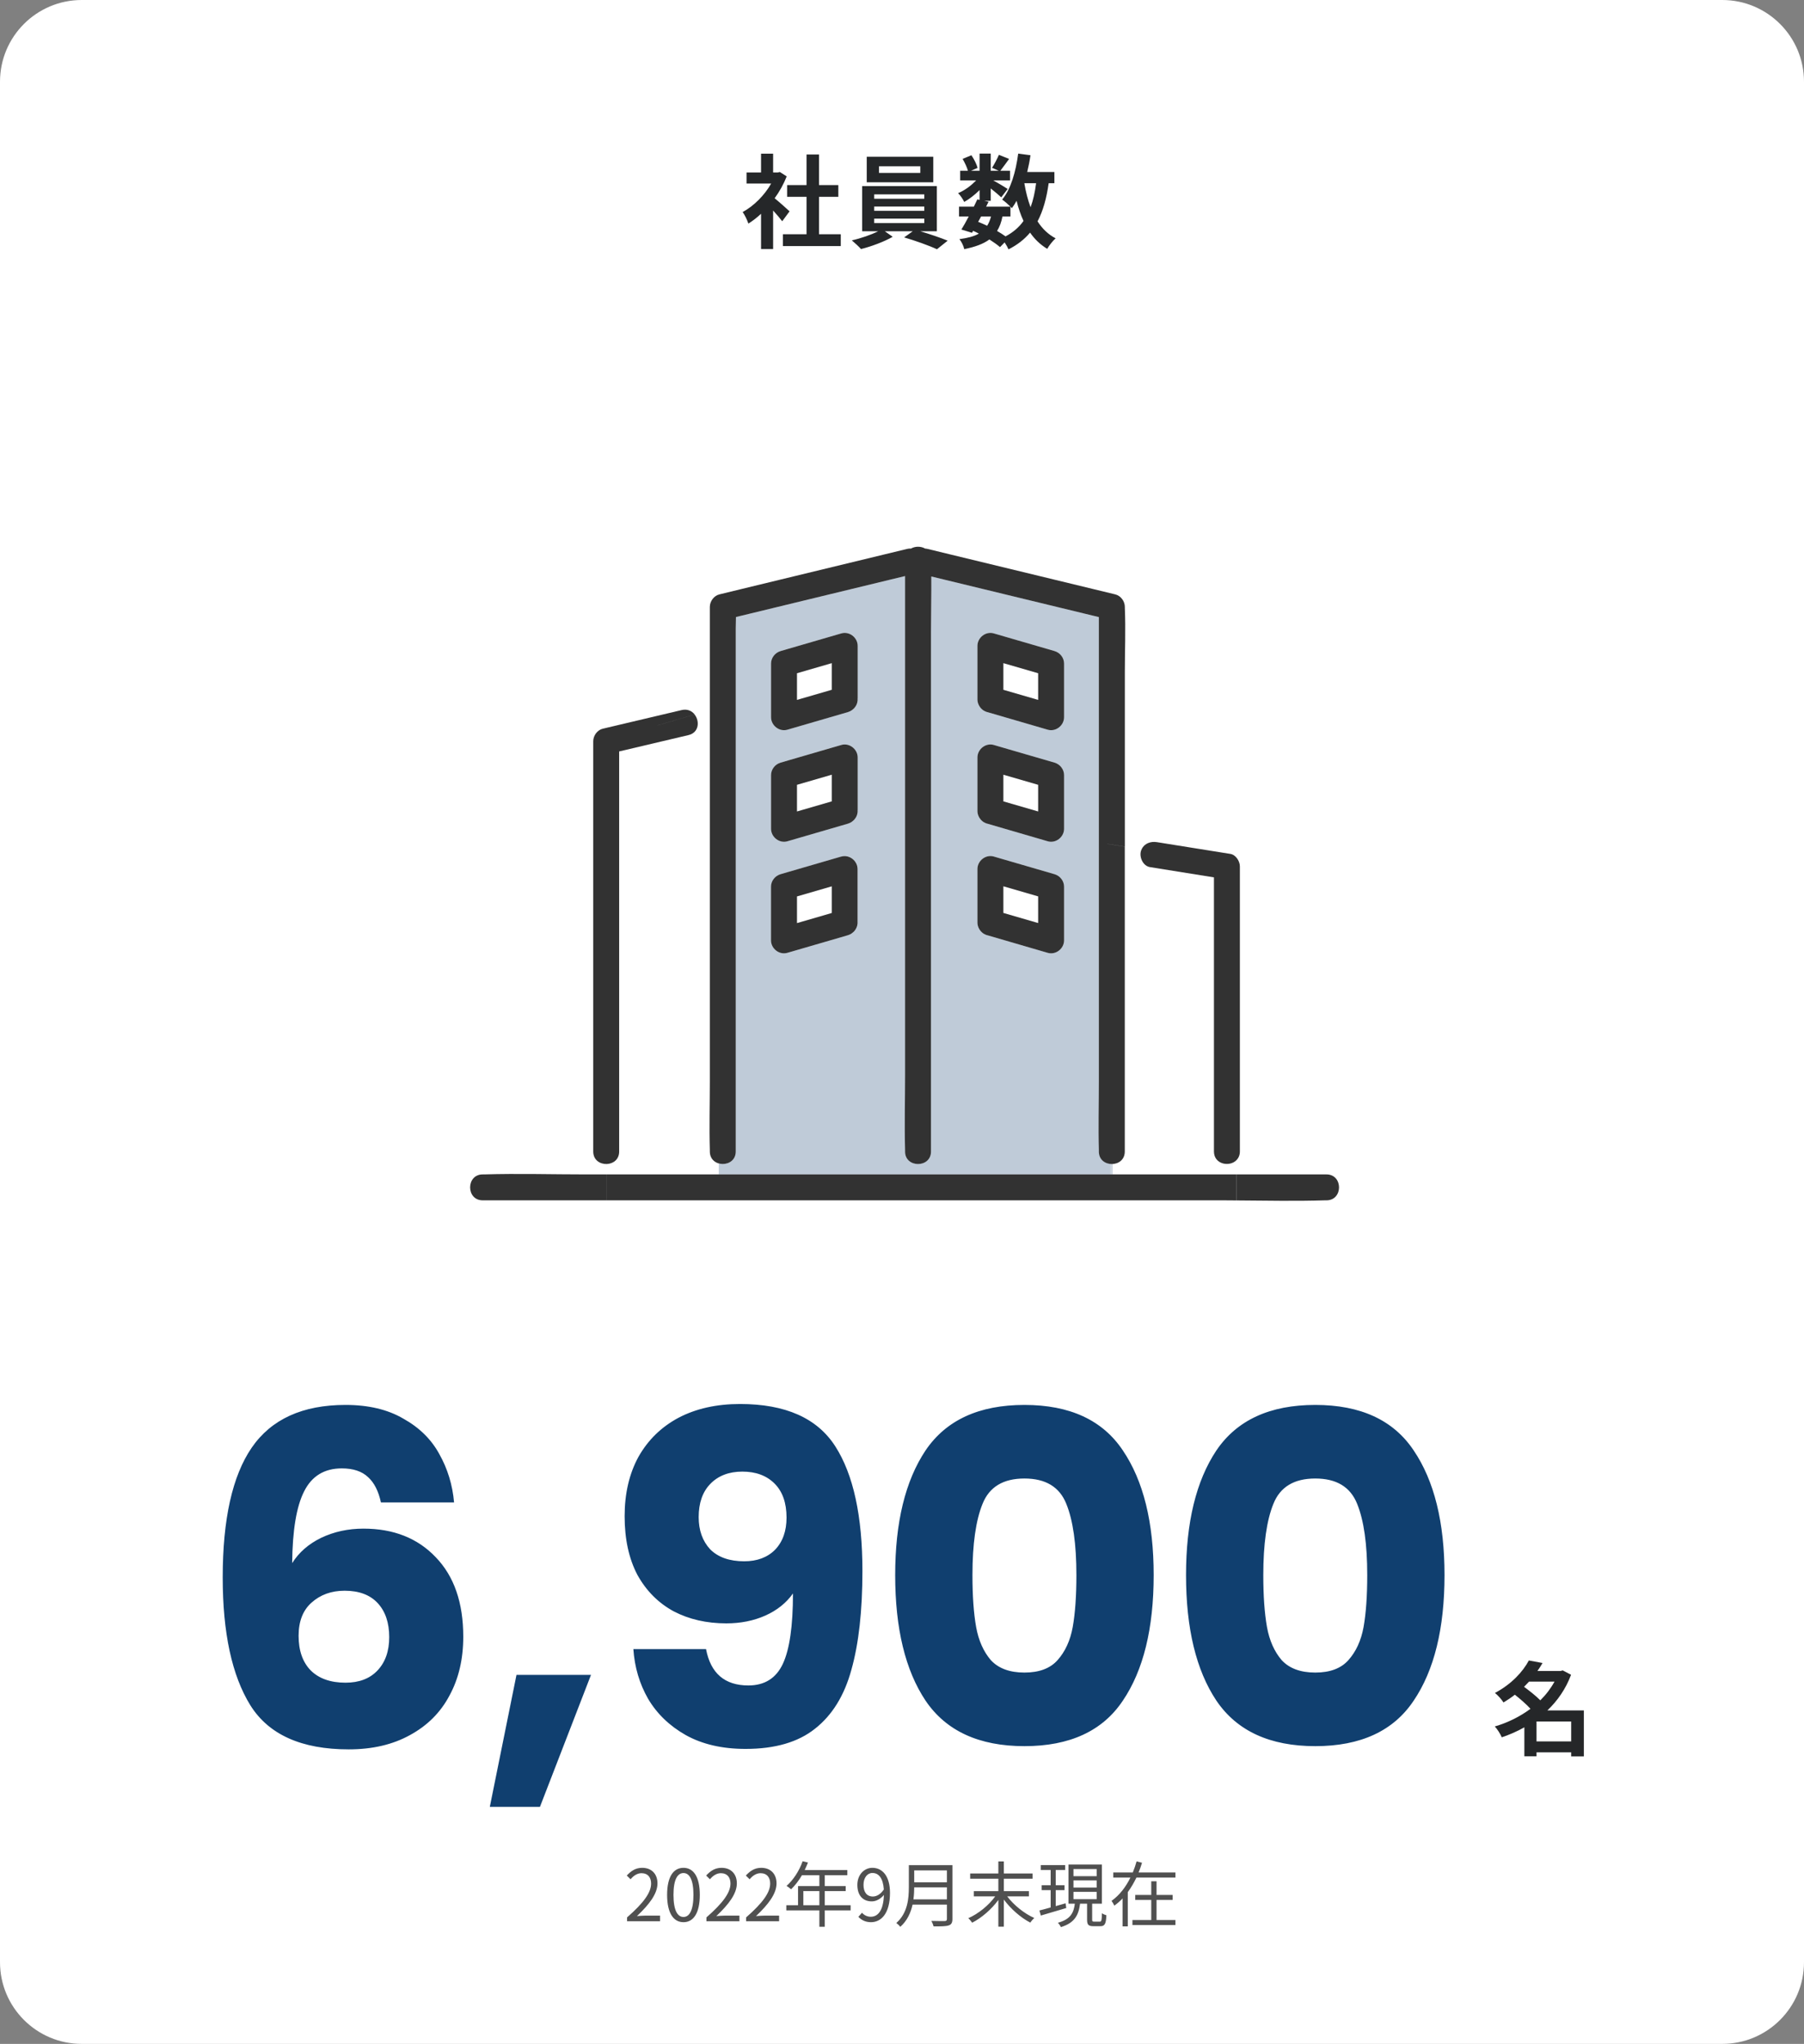 <svg width="353" height="400" viewBox="0 0 353 400" fill="none" xmlns="http://www.w3.org/2000/svg">
<rect x="0" y="0" width="353" height="400" fill="#808080" stroke="none"/>
<path d="M0 16C0 7.163 7.163 0 16 0H337C345.837 0 353 7.163 353 16V384C353 392.837 345.837 400 337 400H16C7.163 400 0 392.837 0 384V16Z" fill="white"/>
<path d="M154.5 41.36L153.06 43.3C152.64 42.74 151.96 41.94 151.28 41.2V48.74H148.92V41.84C148.12 42.58 147.28 43.24 146.44 43.76C146.24 43.12 145.68 41.96 145.32 41.5C147.5 40.32 149.6 38.22 150.9 35.92H146.08V33.76H148.92V30.08H151.28V33.76H152.18L152.6 33.66L153.94 34.52C153.34 36.04 152.54 37.48 151.58 38.8C152.54 39.58 154.08 40.96 154.5 41.36ZM160.26 45.84H164.52V48.16H153.2V45.84H157.82V38.52H154.02V36.22H157.82V30.24H160.26V36.22H164.04V38.52H160.26V45.84ZM180.08 33.84V32.54H172V33.84H180.08ZM182.62 30.68V35.68H169.6V30.68H182.62ZM171.06 42.78V43.66H180.86V42.78H171.06ZM171.06 40.42V41.26H180.86V40.42H171.06ZM171.06 38.04V38.9H180.86V38.04H171.06ZM183.32 45.26H180.08C181.96 45.82 184.06 46.54 185.44 47.1L183.34 48.78C181.8 48.06 179.04 47.08 176.92 46.46L178.6 45.26H173.14L174.68 46.34C173.06 47.28 170.5 48.24 168.48 48.74C168.04 48.24 167.22 47.5 166.68 47.04C168.42 46.66 170.48 45.94 171.84 45.26H168.7V36.42H183.32V45.26ZM197.72 42.36H196.16C195.94 43.48 195.6 44.42 195.1 45.2C195.72 45.56 196.3 45.92 196.76 46.26C198.24 45.48 199.4 44.48 200.28 43.24C199.72 42.06 199.28 40.74 198.92 39.3C198.64 39.82 198.32 40.3 198 40.74C197.92 40.66 197.84 40.56 197.72 40.44V42.36ZM191.98 42.36L191.4 43.42C192 43.66 192.58 43.9 193.16 44.18C193.48 43.68 193.74 43.08 193.92 42.36H191.98ZM202.74 35.86H200.44C200.72 37.54 201.12 39.12 201.66 40.56C202.16 39.2 202.52 37.62 202.74 35.86ZM206.32 35.86H205.2C204.78 38.82 204.1 41.3 203.02 43.32C203.94 44.74 205.1 45.88 206.56 46.64C206.02 47.12 205.28 48.04 204.92 48.7C203.56 47.88 202.46 46.82 201.56 45.52C200.46 46.84 199.08 47.92 197.34 48.8C197.2 48.46 196.9 47.92 196.58 47.44L195.68 48.36C195.14 47.9 194.42 47.38 193.6 46.86C192.42 47.74 190.82 48.32 188.68 48.76C188.54 48.08 188.12 47.28 187.74 46.8C189.36 46.58 190.6 46.26 191.54 45.72C191.18 45.52 190.8 45.34 190.42 45.18L190.2 45.56L188.12 44.92C188.56 44.22 189.06 43.32 189.56 42.36H187.66V40.44H190.56C190.8 39.94 191.04 39.46 191.24 39.02L191.68 39.12V37.2C190.76 38.12 189.68 38.96 188.68 39.52C188.42 39 187.92 38.22 187.48 37.8C188.7 37.3 190.04 36.34 191 35.3H187.88V33.42H189.4C189.22 32.74 188.78 31.82 188.36 31.1L190.08 30.38C190.6 31.14 191.12 32.16 191.28 32.86L190 33.42H191.68V30.06H193.86V33.42H195.44L194.12 32.84C194.58 32.12 195.14 31.06 195.46 30.3L197.46 31.1C196.84 31.96 196.22 32.8 195.74 33.42H197.64V35.3H194.36C195.32 35.84 196.74 36.68 197.18 36.98L195.92 38.62C195.48 38.2 194.64 37.5 193.86 36.88V39.3H192.58L193.44 39.48L192.96 40.44H197.72C197.26 39.98 196.54 39.36 196.1 39.06C197.8 37.02 198.76 33.62 199.24 30.06L201.64 30.38C201.48 31.5 201.26 32.6 201 33.66H206.32V35.86Z" fill="#252729"/>
<path d="M300.66 340.8H307.44V336.9H300.66V340.8ZM304.18 329.1H299.2C298.88 329.44 298.56 329.78 298.22 330.12C299.28 330.9 300.56 331.9 301.4 332.76C302.52 331.66 303.46 330.42 304.18 329.1ZM309.92 334.74V343.74H307.44V342.94H300.66V343.72H298.28V338.04C296.88 338.84 295.38 339.48 293.86 340C293.58 339.34 292.98 338.36 292.48 337.88C294.98 337.16 297.4 335.96 299.48 334.42C298.68 333.54 297.48 332.5 296.42 331.66C295.74 332.2 295 332.7 294.2 333.18C293.84 332.6 293.06 331.72 292.52 331.32C295.8 329.58 298 327.14 299.16 324.96L301.84 325.46C301.54 325.98 301.2 326.5 300.84 327.02H305.38L305.78 326.9L307.42 327.76C306.4 330.5 304.78 332.84 302.78 334.74H309.92Z" fill="#252729"/>
<path d="M74.54 294.03C74.06 291.81 73.22 290.16 72.02 289.08C70.82 287.94 69.11 287.37 66.89 287.37C63.47 287.37 61.01 288.87 59.51 291.87C58.01 294.81 57.23 299.49 57.17 305.91C58.49 303.81 60.38 302.16 62.84 300.96C65.36 299.76 68.12 299.16 71.12 299.16C77 299.16 81.71 301.02 85.25 304.74C88.85 308.46 90.65 313.65 90.65 320.31C90.65 324.69 89.75 328.53 87.95 331.83C86.21 335.13 83.63 337.71 80.21 339.57C76.85 341.43 72.86 342.36 68.24 342.36C59 342.36 52.58 339.48 48.98 333.72C45.38 327.9 43.58 319.56 43.58 308.7C43.58 297.3 45.47 288.84 49.25 283.32C53.09 277.74 59.21 274.95 67.61 274.95C72.11 274.95 75.89 275.85 78.95 277.65C82.07 279.39 84.41 281.7 85.97 284.58C87.59 287.46 88.55 290.61 88.85 294.03H74.54ZM67.43 311.31C64.85 311.31 62.69 312.09 60.95 313.65C59.27 315.15 58.43 317.31 58.43 320.13C58.43 323.01 59.21 325.26 60.77 326.88C62.39 328.5 64.67 329.31 67.61 329.31C70.25 329.31 72.32 328.53 73.82 326.97C75.38 325.35 76.16 323.16 76.16 320.4C76.16 317.58 75.41 315.36 73.91 313.74C72.41 312.12 70.25 311.31 67.43 311.31ZM115.645 327.78L105.655 353.61H95.845L101.065 327.78H115.645ZM138.155 322.74C139.055 327.48 141.815 329.85 146.435 329.85C149.615 329.85 151.865 328.44 153.185 325.62C154.505 322.8 155.165 318.21 155.165 311.85C153.845 313.71 152.045 315.15 149.765 316.17C147.485 317.19 144.935 317.7 142.115 317.7C138.275 317.7 134.855 316.92 131.855 315.36C128.855 313.74 126.485 311.37 124.745 308.25C123.065 305.07 122.225 301.23 122.225 296.73C122.225 292.29 123.125 288.42 124.925 285.12C126.785 281.82 129.395 279.27 132.755 277.47C136.175 275.67 140.195 274.77 144.815 274.77C153.695 274.77 159.905 277.53 163.445 283.05C166.985 288.57 168.755 296.7 168.755 307.44C168.755 315.24 168.035 321.69 166.595 326.79C165.215 331.83 162.845 335.67 159.485 338.31C156.185 340.95 151.655 342.27 145.895 342.27C141.335 342.27 137.435 341.37 134.195 339.57C131.015 337.77 128.555 335.4 126.815 332.46C125.135 329.52 124.175 326.28 123.935 322.74H138.155ZM145.625 305.55C148.145 305.55 150.155 304.8 151.655 303.3C153.155 301.74 153.905 299.64 153.905 297C153.905 294.12 153.125 291.9 151.565 290.34C150.005 288.78 147.905 288 145.265 288C142.625 288 140.525 288.81 138.965 290.43C137.465 291.99 136.715 294.15 136.715 296.91C136.715 299.49 137.465 301.59 138.965 303.21C140.525 304.77 142.745 305.55 145.625 305.55ZM175.166 308.25C175.166 297.93 177.146 289.8 181.106 283.86C185.126 277.92 191.576 274.95 200.456 274.95C209.336 274.95 215.756 277.92 219.716 283.86C223.736 289.8 225.746 297.93 225.746 308.25C225.746 318.69 223.736 326.88 219.716 332.82C215.756 338.76 209.336 341.73 200.456 341.73C191.576 341.73 185.126 338.76 181.106 332.82C177.146 326.88 175.166 318.69 175.166 308.25ZM210.626 308.25C210.626 302.19 209.966 297.54 208.646 294.3C207.326 291 204.596 289.35 200.456 289.35C196.316 289.35 193.586 291 192.266 294.3C190.946 297.54 190.286 302.19 190.286 308.25C190.286 312.33 190.526 315.72 191.006 318.42C191.486 321.06 192.446 323.22 193.886 324.9C195.386 326.52 197.576 327.33 200.456 327.33C203.336 327.33 205.496 326.52 206.936 324.9C208.436 323.22 209.426 321.06 209.906 318.42C210.386 315.72 210.626 312.33 210.626 308.25ZM232.077 308.25C232.077 297.93 234.057 289.8 238.017 283.86C242.037 277.92 248.487 274.95 257.367 274.95C266.247 274.95 272.667 277.92 276.627 283.86C280.647 289.8 282.657 297.93 282.657 308.25C282.657 318.69 280.647 326.88 276.627 332.82C272.667 338.76 266.247 341.73 257.367 341.73C248.487 341.73 242.037 338.76 238.017 332.82C234.057 326.88 232.077 318.69 232.077 308.25ZM267.537 308.25C267.537 302.19 266.877 297.54 265.557 294.3C264.237 291 261.507 289.35 257.367 289.35C253.227 289.35 250.497 291 249.177 294.3C247.857 297.54 247.197 302.19 247.197 308.25C247.197 312.33 247.437 315.72 247.917 318.42C248.397 321.06 249.357 323.22 250.797 324.9C252.297 326.52 254.487 327.33 257.367 327.33C260.247 327.33 262.407 326.52 263.847 324.9C265.347 323.22 266.337 321.06 266.817 318.42C267.297 315.72 267.537 312.33 267.537 308.25Z" fill="#103F6F"/>
<rect x="97" y="192" width="6" height="5" fill="white"/>
<rect x="97" y="184" width="4" height="7" fill="white"/>
<g clip-path="url(#clip0_1248_22382)">
<path d="M142.328 118.789L139.532 232.754H217.262V118.789L178.677 108.684L142.328 118.789Z" fill="#EBEFF2"/>
<path d="M138.897 225.36C138.897 225.259 138.897 225.157 138.897 225.056C138.765 220.575 138.897 216.064 138.897 211.584V138.982L135.935 139.844C136.949 141.142 136.797 143.372 134.738 143.858C130.213 144.923 125.689 145.997 121.164 147.062V225.36C121.164 226.941 119.977 227.752 118.75 227.803V229.851H140.631V227.691C139.678 227.418 138.887 226.647 138.887 225.36H138.897Z" fill="white"/>
<path d="M215.031 225.36C215.031 225.258 215.031 225.157 215.031 225.056C214.899 220.575 215.031 216.064 215.031 211.584V120.766C214.149 120.553 213.266 120.34 212.394 120.127C202.34 117.695 192.298 115.262 182.244 112.819C182.275 116.387 182.184 119.975 182.184 123.544V225.36C182.184 228.624 177.111 228.624 177.111 225.36C177.111 225.248 177.111 225.147 177.111 225.035C176.979 220.159 177.111 215.263 177.111 210.397V112.738C176.188 112.961 175.265 113.184 174.342 113.407C164.238 115.86 154.124 118.303 144.02 120.756C144.01 121.526 143.98 122.297 143.98 123.047V225.35C143.98 227.326 142.113 228.097 140.652 227.681V229.84H217.78V227.782C216.451 227.864 215.051 227.063 215.051 225.35L215.031 225.36ZM167.778 181.051C167.778 181.051 167.758 181.132 167.748 181.172C167.718 181.264 167.697 181.365 167.657 181.456C167.616 181.558 167.565 181.659 167.515 181.75C167.494 181.781 167.484 181.811 167.464 181.852C167.393 181.963 167.322 182.065 167.241 182.156C167.21 182.186 167.19 182.227 167.16 182.257C167.099 182.318 167.038 182.379 166.967 182.44C166.886 182.511 166.805 182.582 166.713 182.642C166.713 182.642 166.693 182.652 166.693 182.663C166.47 182.815 166.237 182.946 165.973 183.017C165.476 183.159 164.979 183.311 164.482 183.453C161.022 184.457 157.563 185.471 154.094 186.474C152.511 186.94 150.888 185.653 150.888 184.031V173.529C150.888 172.404 151.679 171.4 152.755 171.086C153.252 170.944 153.749 170.792 154.246 170.65C157.705 169.647 161.164 168.633 164.634 167.629C166.216 167.163 167.839 168.451 167.839 170.072V180.351C167.86 180.585 167.839 180.818 167.789 181.041L167.778 181.051ZM167.778 159.216C167.778 159.216 167.758 159.297 167.748 159.337C167.718 159.429 167.697 159.53 167.657 159.621C167.616 159.723 167.565 159.824 167.515 159.915C167.494 159.946 167.484 159.976 167.464 160.006C167.393 160.118 167.322 160.219 167.241 160.311C167.21 160.341 167.19 160.381 167.16 160.412C167.099 160.473 167.038 160.534 166.967 160.594C166.886 160.665 166.805 160.736 166.713 160.797C166.713 160.797 166.693 160.807 166.693 160.817C166.47 160.969 166.237 161.101 165.973 161.172C165.476 161.314 164.979 161.466 164.482 161.608C161.022 162.612 157.563 163.625 154.094 164.629C152.511 165.095 150.888 163.808 150.888 162.186V151.684C150.888 150.559 151.679 149.555 152.755 149.241C153.252 149.099 153.749 148.947 154.246 148.805C157.705 147.801 161.164 146.788 164.634 145.784C166.216 145.318 167.839 146.605 167.839 148.227V158.506C167.86 158.739 167.839 158.972 167.789 159.195L167.778 159.216ZM167.778 137.381C167.778 137.381 167.758 137.462 167.748 137.502C167.718 137.593 167.697 137.695 167.657 137.786C167.616 137.887 167.565 137.989 167.515 138.08C167.494 138.11 167.484 138.141 167.464 138.171C167.393 138.283 167.322 138.384 167.241 138.475C167.21 138.506 167.19 138.546 167.16 138.577C167.099 138.638 167.038 138.698 166.967 138.759C166.886 138.83 166.805 138.901 166.713 138.962C166.713 138.962 166.693 138.972 166.693 138.982C166.47 139.134 166.237 139.266 165.973 139.337C165.476 139.479 164.979 139.631 164.482 139.773C161.022 140.777 157.563 141.79 154.094 142.794C152.511 143.26 150.888 141.973 150.888 140.351V129.849C150.888 128.724 151.679 127.72 152.755 127.406C153.252 127.264 153.749 127.112 154.246 126.97C157.705 125.966 161.164 124.953 164.634 123.949C166.216 123.483 167.839 124.77 167.839 126.392V136.671C167.86 136.904 167.839 137.137 167.789 137.36L167.778 137.381ZM208.214 184.031C208.214 185.653 206.591 186.94 205.008 186.474C204.511 186.332 204.014 186.18 203.517 186.038C200.119 185.045 196.72 184.062 193.322 183.068C193.089 183.028 192.876 182.936 192.663 182.825C192.653 182.825 192.632 182.815 192.622 182.805C192.511 182.744 192.399 182.673 192.287 182.592C192.237 182.551 192.186 182.511 192.135 182.46C192.074 182.399 192.013 182.348 191.953 182.288C191.892 182.227 191.851 182.166 191.8 182.095C191.75 182.024 191.699 181.953 191.648 181.872C191.628 181.831 191.608 181.791 191.577 181.75C191.385 181.385 191.263 180.99 191.263 180.574V170.072C191.263 168.451 192.886 167.163 194.468 167.629C194.966 167.771 195.463 167.923 195.96 168.065C199.419 169.069 202.878 170.083 206.348 171.086C207.423 171.4 208.214 172.404 208.214 173.529V184.031ZM208.214 162.196C208.214 163.818 206.591 165.105 205.008 164.639C204.511 164.497 204.014 164.345 203.517 164.203C200.119 163.21 196.72 162.226 193.322 161.233C193.089 161.192 192.876 161.101 192.663 160.99C192.653 160.99 192.632 160.98 192.622 160.969C192.511 160.909 192.399 160.838 192.287 160.757C192.237 160.716 192.186 160.675 192.135 160.625C192.074 160.564 192.013 160.513 191.953 160.452C191.892 160.392 191.851 160.331 191.8 160.26C191.75 160.189 191.699 160.118 191.648 160.037C191.628 159.996 191.608 159.956 191.577 159.915C191.385 159.55 191.263 159.155 191.263 158.739V148.237C191.263 146.615 192.886 145.328 194.468 145.794C194.966 145.936 195.463 146.088 195.96 146.23C199.419 147.234 202.878 148.247 206.348 149.251C207.423 149.565 208.214 150.569 208.214 151.694V162.196ZM208.214 140.361C208.214 141.983 206.591 143.27 205.008 142.804C204.511 142.662 204.014 142.51 203.517 142.368C200.119 141.375 196.72 140.391 193.322 139.398C193.089 139.357 192.876 139.266 192.663 139.155C192.653 139.155 192.632 139.144 192.622 139.134C192.511 139.073 192.399 139.003 192.287 138.921C192.237 138.881 192.186 138.84 192.135 138.79C192.074 138.729 192.013 138.678 191.953 138.617C191.892 138.557 191.851 138.496 191.8 138.425C191.75 138.354 191.699 138.283 191.648 138.202C191.628 138.161 191.608 138.121 191.577 138.08C191.385 137.715 191.263 137.32 191.263 136.904V126.402C191.263 124.78 192.886 123.493 194.468 123.959C194.966 124.101 195.463 124.253 195.96 124.395C199.419 125.399 202.878 126.412 206.348 127.416C207.423 127.73 208.214 128.734 208.214 129.859V140.361Z" fill="#103F6F" fill-opacity="0.2"/>
<path d="M241.985 227.022C240.625 228.451 237.541 227.904 237.541 225.36V171.715C233.372 171.046 229.193 170.377 225.023 169.707C223.664 169.484 222.923 167.802 223.248 166.585C223.288 166.433 223.349 166.301 223.41 166.18L220.103 165.683V225.36C220.103 226.911 218.957 227.711 217.76 227.793V229.85H241.985V227.032V227.022Z" fill="white"/>
<path d="M162.756 151.613C160.484 152.272 158.222 152.931 155.949 153.59V158.81C158.222 158.151 160.484 157.492 162.756 156.833V151.613Z" fill="white"/>
<path d="M162.756 173.448C160.484 174.107 158.222 174.766 155.949 175.425V180.646C158.222 179.987 160.484 179.328 162.756 178.669V173.448Z" fill="white"/>
<path d="M203.142 131.755C200.87 131.096 198.607 130.437 196.335 129.778V134.998C198.607 135.657 200.87 136.316 203.142 136.975V131.755Z" fill="white"/>
<path d="M203.142 175.425C200.87 174.766 198.607 174.107 196.335 173.448V178.669C198.607 179.327 200.87 179.986 203.142 180.645V175.425Z" fill="white"/>
<path d="M203.142 153.59C200.87 152.931 198.607 152.272 196.335 151.613V156.834C198.607 157.493 200.87 158.151 203.142 158.81V153.59Z" fill="white"/>
<path d="M162.756 129.778C160.484 130.437 158.222 131.096 155.949 131.755V136.975C158.222 136.316 160.484 135.657 162.756 134.998V129.778Z" fill="white"/>
<path d="M114.743 229.84C108.078 229.84 101.383 229.638 94.718 229.84C94.627 229.84 94.535 229.84 94.444 229.84C91.177 229.84 91.177 234.909 94.444 234.909H118.74V229.84H114.733H114.743Z" fill="#323232"/>
<path d="M203.567 229.84H118.75V234.909H239.255C240.168 234.909 241.071 234.909 241.984 234.929V229.84H203.567Z" fill="#323232"/>
<path d="M259.555 229.84H241.995V234.929C247.757 234.97 253.539 235.091 259.291 234.909C259.383 234.909 259.474 234.909 259.565 234.909C262.832 234.909 262.832 229.84 259.565 229.84H259.555Z" fill="#323232"/>
<path d="M128.713 141.932L135.935 139.834C135.388 139.134 134.505 138.698 133.389 138.962C128.246 140.178 123.103 141.395 117.949 142.611C116.874 142.865 116.083 143.97 116.083 145.054V225.36C116.083 227.042 117.432 227.853 118.741 227.803C119.968 227.752 121.155 226.941 121.155 225.36V147.061C125.679 145.997 130.204 144.923 134.728 143.858C136.788 143.372 136.94 141.141 135.925 139.844L128.702 141.942L128.713 141.932Z" fill="#323232"/>
<path d="M240.756 167.113C235.958 166.342 231.17 165.582 226.372 164.811C225.165 164.619 223.937 165.055 223.41 166.17C223.349 166.302 223.288 166.433 223.247 166.575C222.912 167.782 223.663 169.474 225.023 169.697C229.192 170.367 233.371 171.036 237.541 171.705V225.35C237.541 227.894 240.625 228.452 241.984 227.012C242.359 226.607 242.613 226.059 242.613 225.35V169.556C242.613 168.542 241.832 167.285 240.746 167.113H240.756Z" fill="#323232"/>
<path d="M216.675 165.156L220.104 165.673V131.674C220.104 127.446 220.286 123.169 220.104 118.952C220.104 118.891 220.104 118.83 220.104 118.769C220.104 117.684 219.322 116.59 218.237 116.326C207.494 113.721 196.751 111.116 186.008 108.521C184.507 108.156 183.005 107.791 181.504 107.426C181.342 107.385 181.18 107.365 181.027 107.355C180.195 106.878 179.09 106.878 178.258 107.355C178.014 107.345 177.761 107.355 177.497 107.426C166.754 110.031 156.011 112.636 145.268 115.231C143.767 115.596 142.266 115.961 140.764 116.326C139.689 116.59 138.898 117.684 138.898 118.769V138.972V211.573C138.898 216.054 138.766 220.565 138.898 225.046C138.898 225.147 138.898 225.248 138.898 225.35C138.898 228.614 143.97 228.614 143.97 225.35V123.047C143.97 122.297 144 121.516 144.01 120.756C154.114 118.303 164.228 115.86 174.332 113.407C175.255 113.184 176.178 112.961 177.101 112.738V210.398C177.101 215.273 176.97 220.17 177.101 225.035C177.101 225.147 177.101 225.248 177.101 225.36C177.101 228.624 182.174 228.624 182.174 225.36V123.544C182.174 119.975 182.265 116.397 182.235 112.819C192.288 115.252 202.331 117.684 212.384 120.128C213.266 120.34 214.149 120.553 215.021 120.766V211.584C215.021 216.064 214.889 220.575 215.021 225.056C215.021 225.157 215.021 225.258 215.021 225.36C215.021 228.624 220.093 228.624 220.093 225.36V165.683L216.665 165.166L216.675 165.156Z" fill="#323232"/>
<path d="M167.828 136.681V126.402C167.828 124.78 166.205 123.493 164.623 123.959C161.163 124.963 157.704 125.976 154.235 126.98C153.738 127.122 153.241 127.274 152.744 127.416C151.668 127.73 150.877 128.734 150.877 129.859V140.361C150.877 141.983 152.5 143.27 154.083 142.804C157.542 141.8 161.001 140.787 164.47 139.783C164.968 139.641 165.465 139.489 165.962 139.347C166.215 139.276 166.459 139.144 166.682 138.992C166.682 138.992 166.702 138.982 166.702 138.972C166.794 138.911 166.875 138.84 166.956 138.769C167.027 138.709 167.088 138.648 167.149 138.587C167.179 138.556 167.209 138.516 167.23 138.486C167.311 138.384 167.382 138.283 167.453 138.181C167.473 138.151 167.493 138.121 167.504 138.09C167.554 137.999 167.605 137.898 167.646 137.796C167.686 137.705 167.707 137.614 167.737 137.512C167.747 137.472 167.757 137.431 167.767 137.391C167.818 137.168 167.838 136.935 167.818 136.701L167.828 136.681ZM155.949 131.755C158.222 131.096 160.484 130.437 162.756 129.778V134.998C160.484 135.657 158.222 136.316 155.949 136.975V131.755Z" fill="#323232"/>
<path d="M167.828 158.516V148.237C167.828 146.615 166.205 145.328 164.623 145.794C161.163 146.798 157.704 147.812 154.235 148.815C153.738 148.957 153.241 149.109 152.744 149.251C151.668 149.565 150.877 150.569 150.877 151.694V162.196C150.877 163.818 152.5 165.105 154.083 164.639C157.542 163.636 161.001 162.622 164.47 161.618C164.968 161.476 165.465 161.324 165.962 161.182C166.215 161.111 166.459 160.98 166.682 160.828C166.682 160.828 166.702 160.817 166.702 160.807C166.794 160.746 166.875 160.676 166.956 160.605C167.027 160.544 167.088 160.483 167.149 160.422C167.179 160.392 167.209 160.351 167.23 160.321C167.311 160.219 167.382 160.118 167.453 160.017C167.473 159.986 167.493 159.956 167.504 159.925C167.554 159.824 167.605 159.733 167.646 159.631C167.686 159.54 167.707 159.449 167.737 159.348C167.747 159.307 167.757 159.266 167.767 159.226C167.818 159.003 167.838 158.77 167.818 158.537L167.828 158.516ZM155.949 153.59C158.222 152.931 160.484 152.272 162.756 151.613V156.834C160.484 157.492 158.222 158.151 155.949 158.81V153.59Z" fill="#323232"/>
<path d="M164.613 167.629C161.154 168.633 157.694 169.647 154.225 170.65C153.728 170.792 153.231 170.944 152.734 171.086C151.658 171.4 150.867 172.404 150.867 173.529V184.031C150.867 185.653 152.49 186.94 154.073 186.474C157.532 185.471 160.991 184.457 164.461 183.453C164.958 183.311 165.455 183.159 165.952 183.017C166.206 182.946 166.449 182.815 166.672 182.663C166.672 182.663 166.692 182.653 166.692 182.642C166.784 182.582 166.865 182.511 166.946 182.44C167.017 182.379 167.078 182.318 167.139 182.257C167.169 182.227 167.2 182.186 167.22 182.156C167.301 182.054 167.372 181.953 167.443 181.852C167.463 181.821 167.484 181.791 167.494 181.75C167.545 181.659 167.595 181.558 167.636 181.456C167.676 181.365 167.697 181.274 167.727 181.173C167.727 181.132 167.747 181.091 167.758 181.051C167.808 180.828 167.829 180.595 167.808 180.362V170.083C167.808 168.461 166.185 167.173 164.603 167.64L164.613 167.629ZM155.95 175.435C158.222 174.776 160.484 174.117 162.756 173.458V178.679C160.484 179.338 158.222 179.997 155.95 180.656V175.435Z" fill="#323232"/>
<path d="M208.214 129.859C208.214 128.734 207.423 127.73 206.347 127.416C202.888 126.412 199.429 125.399 195.96 124.395C195.462 124.253 194.965 124.101 194.468 123.959C192.886 123.493 191.263 124.78 191.263 126.402V136.904C191.263 137.32 191.384 137.715 191.577 138.08C191.597 138.121 191.618 138.161 191.648 138.202C191.699 138.283 191.75 138.354 191.8 138.425C191.851 138.496 191.902 138.556 191.953 138.617C192.013 138.678 192.074 138.739 192.135 138.79C192.186 138.83 192.237 138.881 192.287 138.921C192.389 139.002 192.5 139.073 192.622 139.134C192.632 139.134 192.652 139.144 192.663 139.155C192.866 139.266 193.089 139.357 193.322 139.398C196.72 140.391 200.119 141.375 203.517 142.368C204.014 142.51 204.511 142.662 205.008 142.804C206.591 143.27 208.214 141.983 208.214 140.361V129.859ZM196.335 129.778C198.607 130.437 200.869 131.096 203.142 131.755V136.975C200.869 136.316 198.607 135.657 196.335 134.998V129.778Z" fill="#323232"/>
<path d="M208.214 151.694C208.214 150.569 207.423 149.565 206.347 149.251C202.888 148.248 199.429 147.234 195.96 146.23C195.462 146.088 194.965 145.936 194.468 145.794C192.886 145.328 191.263 146.615 191.263 148.237V158.739C191.263 159.155 191.384 159.55 191.577 159.915C191.597 159.956 191.618 159.996 191.648 160.037C191.699 160.118 191.75 160.189 191.8 160.26C191.851 160.331 191.902 160.392 191.953 160.452C192.013 160.513 192.074 160.574 192.135 160.625C192.186 160.665 192.237 160.716 192.287 160.757C192.389 160.838 192.5 160.909 192.622 160.969C192.632 160.969 192.652 160.98 192.663 160.99C192.866 161.101 193.089 161.192 193.322 161.233C196.72 162.226 200.119 163.21 203.517 164.203C204.014 164.345 204.511 164.497 205.008 164.639C206.591 165.105 208.214 163.818 208.214 162.196V151.694ZM196.335 151.613C198.607 152.272 200.869 152.931 203.142 153.59V158.81C200.869 158.151 198.607 157.492 196.335 156.834V151.613Z" fill="#323232"/>
<path d="M206.347 171.086C202.888 170.082 199.429 169.069 195.96 168.065C195.462 167.923 194.965 167.771 194.468 167.629C192.886 167.163 191.263 168.45 191.263 170.072V180.574C191.263 180.99 191.384 181.385 191.577 181.75C191.597 181.791 191.618 181.831 191.648 181.872C191.699 181.953 191.75 182.024 191.8 182.095C191.851 182.166 191.902 182.227 191.953 182.287C192.013 182.348 192.074 182.409 192.135 182.46C192.186 182.5 192.237 182.551 192.287 182.592C192.389 182.673 192.5 182.744 192.622 182.804C192.632 182.804 192.652 182.815 192.663 182.825C192.866 182.936 193.089 183.027 193.322 183.068C196.72 184.061 200.119 185.045 203.517 186.038C204.014 186.18 204.511 186.332 205.008 186.474C206.591 186.94 208.214 185.653 208.214 184.031V173.529C208.214 172.404 207.423 171.4 206.347 171.086ZM196.335 173.448C198.607 174.107 200.869 174.766 203.142 175.425V180.645C200.869 179.986 198.607 179.327 196.335 178.669V173.448Z" fill="#323232"/>
</g>
<path d="M122.702 376V375.244C125.922 372.43 127.406 370.386 127.406 368.622C127.406 367.446 126.79 366.592 125.516 366.592C124.676 366.592 123.948 367.11 123.388 367.782L122.646 367.054C123.486 366.144 124.368 365.542 125.67 365.542C127.504 365.542 128.652 366.746 128.652 368.58C128.652 370.624 127.042 372.71 124.634 374.992C125.166 374.95 125.796 374.894 126.314 374.894H129.156V376H122.702ZM133.744 376.182C131.784 376.182 130.538 374.404 130.538 370.834C130.538 367.264 131.784 365.542 133.744 365.542C135.69 365.542 136.936 367.278 136.936 370.834C136.936 374.404 135.69 376.182 133.744 376.182ZM133.744 375.16C134.906 375.16 135.69 373.858 135.69 370.834C135.69 367.838 134.906 366.564 133.744 366.564C132.568 366.564 131.784 367.838 131.784 370.834C131.784 373.858 132.568 375.16 133.744 375.16ZM138.233 376V375.244C141.453 372.43 142.937 370.386 142.937 368.622C142.937 367.446 142.321 366.592 141.047 366.592C140.207 366.592 139.479 367.11 138.919 367.782L138.177 367.054C139.017 366.144 139.899 365.542 141.201 365.542C143.035 365.542 144.183 366.746 144.183 368.58C144.183 370.624 142.573 372.71 140.165 374.992C140.697 374.95 141.327 374.894 141.845 374.894H144.687V376H138.233ZM145.999 376V375.244C149.219 372.43 150.703 370.386 150.703 368.622C150.703 367.446 150.087 366.592 148.813 366.592C147.973 366.592 147.245 367.11 146.685 367.782L145.943 367.054C146.783 366.144 147.665 365.542 148.967 365.542C150.801 365.542 151.949 366.746 151.949 368.58C151.949 370.624 150.339 372.71 147.931 374.992C148.463 374.95 149.093 374.894 149.611 374.894H152.453V376H145.999ZM157.194 372.864H160.33V370.092H157.194V372.864ZM166.448 372.864V373.872H161.38V377.078H160.33V373.872H153.862V372.864H156.158V369.112H160.33V366.984H156.928C156.298 368.062 155.556 369.014 154.8 369.742C154.604 369.574 154.17 369.224 153.904 369.084C155.22 367.936 156.396 366.13 157.054 364.254L158.104 364.506C157.908 364.996 157.684 365.5 157.46 365.976H165.804V366.984H161.38V369.112H165.482V370.092H161.38V372.864H166.448ZM168.968 368.874C168.968 370.26 169.584 371.156 170.802 371.156C171.502 371.156 172.286 370.75 172.944 369.784C172.804 367.67 172.02 366.55 170.704 366.55C169.724 366.55 168.968 367.474 168.968 368.874ZM170.424 376.182C169.318 376.182 168.534 375.734 167.96 375.132L168.674 374.334C169.094 374.824 169.724 375.118 170.382 375.118C171.712 375.118 172.86 374.026 172.958 370.848C172.328 371.618 171.446 372.108 170.592 372.108C168.884 372.108 167.764 371.002 167.764 368.874C167.764 366.886 169.108 365.542 170.704 365.542C172.678 365.542 174.148 367.166 174.148 370.428C174.148 374.586 172.356 376.182 170.424 376.182ZM178.736 371.716H185.288V369.364H178.89C178.89 370.092 178.848 370.89 178.736 371.716ZM185.288 366.046H178.89V368.37H185.288V366.046ZM186.366 365.024V375.552C186.366 376.28 186.156 376.644 185.638 376.812C185.106 376.994 184.182 377.008 182.684 377.008C182.614 376.714 182.418 376.224 182.25 375.93C183.412 375.972 184.532 375.958 184.854 375.958C185.176 375.944 185.288 375.846 185.288 375.538V372.738H178.568C178.218 374.32 177.518 375.902 176.16 377.092C176.02 376.868 175.6 376.49 175.39 376.336C177.616 374.376 177.84 371.534 177.84 369.308V365.024H186.366ZM201.332 371.128H197.09C198.378 372.85 200.478 374.53 202.382 375.356C202.144 375.566 201.794 375.972 201.612 376.266C199.778 375.328 197.79 373.592 196.432 371.758V377.064H195.354V371.828C194.01 373.676 192.05 375.356 190.23 376.28C190.048 376.028 189.712 375.608 189.474 375.398C191.406 374.558 193.492 372.878 194.738 371.128H190.552V370.106H195.354V367.67H189.838V366.648H195.354V364.282H196.432V366.648H202.046V367.67H196.432V370.106H201.332V371.128ZM208.514 372.486L208.64 373.41C206.89 373.928 205.028 374.474 203.67 374.88L203.39 373.886C204.006 373.732 204.762 373.536 205.588 373.298V369.91H203.824V368.944H205.588V365.962H203.656V365.01H208.43V365.962H206.582V368.944H208.304V369.91H206.582V373.032L208.514 372.486ZM210.054 370.246V371.674H214.59V370.246H210.054ZM210.054 368.006V369.406H214.59V368.006H210.054ZM210.054 365.78V367.18H214.59V365.78H210.054ZM214.114 376.07H215.206C215.528 376.07 215.584 375.86 215.626 374.418C215.822 374.6 216.242 374.754 216.494 374.824C216.424 376.532 216.158 376.966 215.318 376.966H213.96C212.966 376.966 212.714 376.672 212.714 375.664V372.556H211.342C211.062 374.782 210.306 376.308 207.59 377.148C207.492 376.91 207.212 376.49 207.002 376.294C209.466 375.622 210.096 374.362 210.32 372.556H209.074V364.898H215.612V372.556H213.708V375.664C213.708 376.014 213.764 376.07 214.114 376.07ZM226.308 371.828V375.762H230.004V376.742H221.59V375.762H225.272V371.828H222.136V370.848H225.272V368.174H226.308V370.848H229.458V371.828H226.308ZM222.794 366.452H230.004V367.446H222.374C221.884 368.454 221.338 369.406 220.68 370.302V377.008H219.658V371.534C219.168 372.066 218.622 372.528 218.034 372.948C217.936 372.668 217.67 372.234 217.502 372.01C219.098 370.876 220.33 369.224 221.198 367.446H217.838V366.452H221.66C221.954 365.738 222.206 364.996 222.402 364.282L223.466 364.548C223.284 365.178 223.046 365.822 222.794 366.452Z" fill="#505050"/>
<defs>
<clipPath id="clip0_1248_22382">
<rect width="170" height="128" fill="white" transform="translate(92 107)"/>
</clipPath>
</defs>
</svg>
